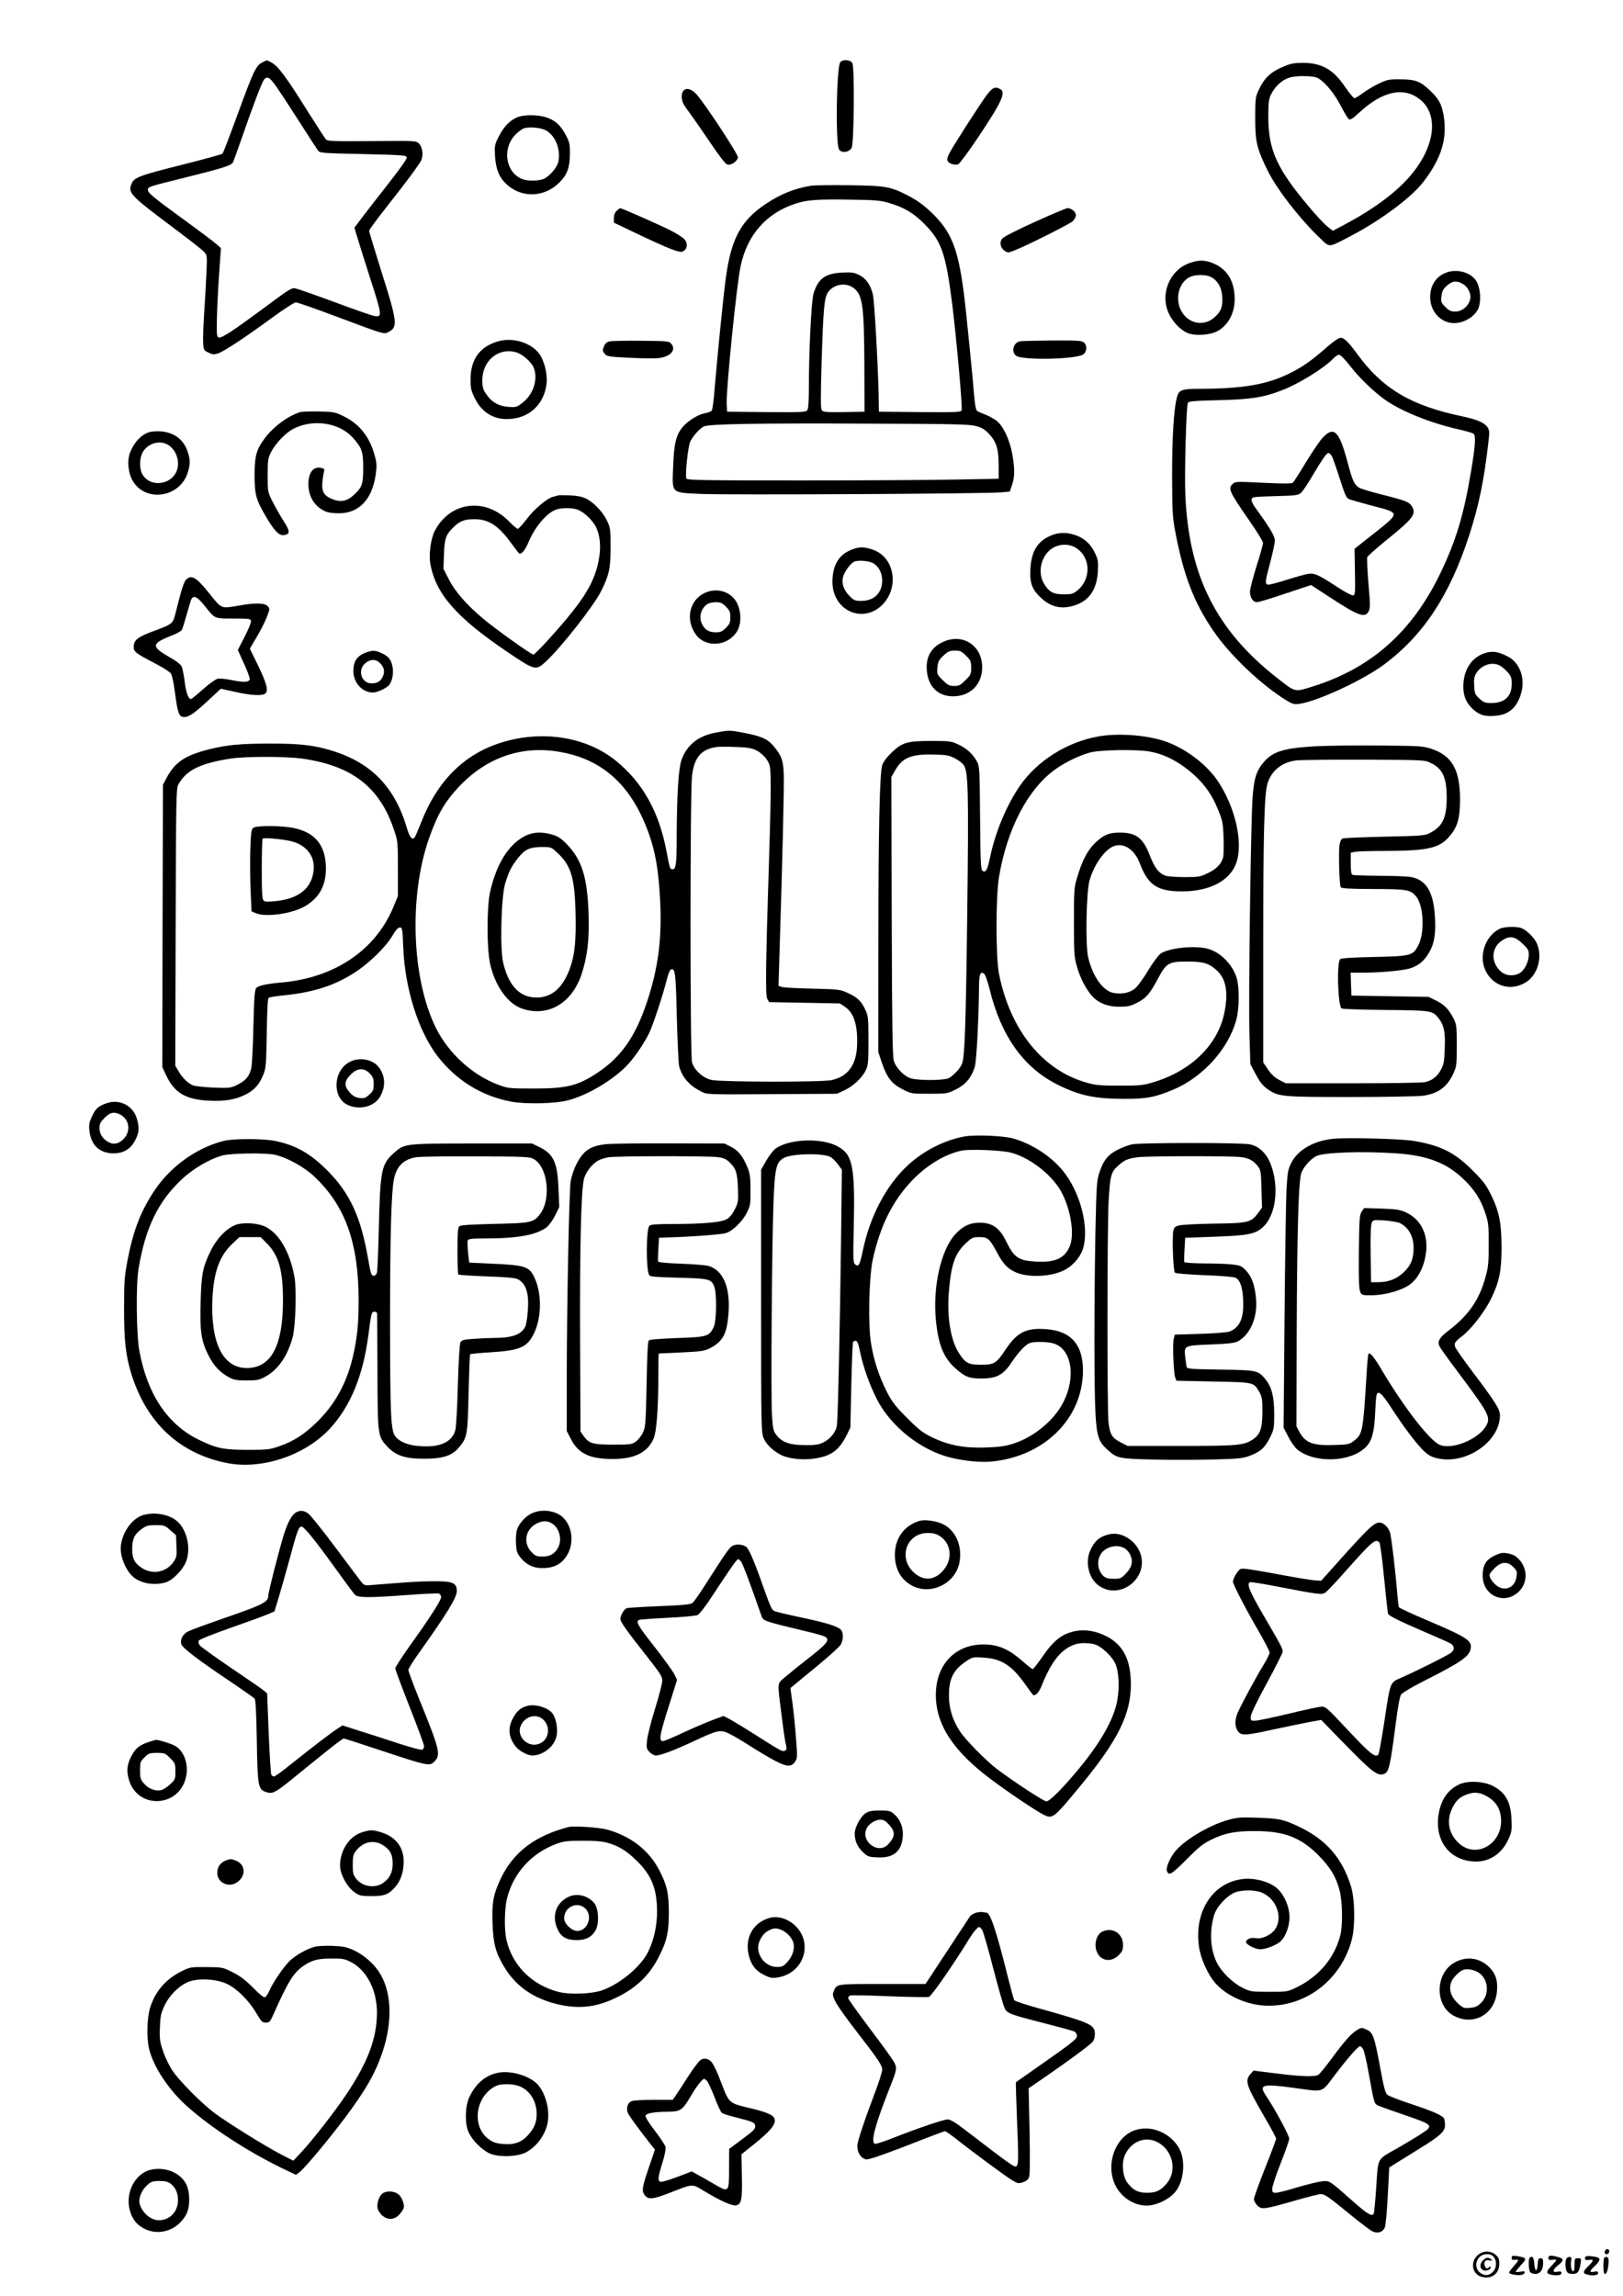 <?xml version="1.0" standalone="no"?>
<!DOCTYPE svg PUBLIC "-//W3C//DTD SVG 20010904//EN"
 "http://www.w3.org/TR/2001/REC-SVG-20010904/DTD/svg10.dtd">
<svg version="1.0" xmlns="http://www.w3.org/2000/svg"
 width="1240pt" height="1754pt" viewBox="0 0 1240 1754"
 preserveAspectRatio="xMidYMid meet">

<g transform="translate(0,1754) scale(0.1,-0.1)"
fill="#000000" stroke="none">
<path d="M2002 17062 c-46 -23 -66 -65 -189 -402 -57 -156 -108 -289 -113
-294 -5 -5 -140 -42 -299 -82 -338 -85 -376 -99 -396 -148 -29 -70 -11 -89
340 -351 105 -79 201 -154 214 -169 24 -25 24 -28 18 -163 -3 -76 -11 -212
-17 -303 -6 -91 -10 -192 -8 -225 3 -58 4 -61 40 -78 32 -16 43 -17 73 -7 46
15 205 120 411 271 92 67 172 119 184 119 13 0 147 -47 299 -104 385 -144 373
-141 411 -121 71 37 66 77 -60 474 -49 157 -90 291 -90 298 0 7 58 86 128 175
158 200 248 322 269 361 20 39 12 103 -17 131 -20 21 -27 21 -359 18 -313 -2
-338 -1 -352 15 -9 10 -66 99 -129 198 -180 288 -235 361 -292 391 -32 16 -25
17 -66 -4z m113 -189 c27 -39 106 -159 174 -266 68 -107 131 -204 140 -216 16
-20 26 -21 346 -28 303 -7 330 -9 333 -26 2 -10 -53 -88 -141 -200 -79 -100
-169 -217 -201 -259 l-58 -77 17 -58 c9 -32 55 -178 102 -325 94 -291 95 -303
30 -291 -18 3 -153 50 -300 105 -147 54 -281 101 -296 104 -34 7 -35 7 -256
-157 -223 -165 -309 -222 -332 -217 -17 3 -18 15 -16 143 2 77 9 230 17 340
l14 200 -32 28 c-17 16 -130 101 -251 189 -243 177 -275 204 -275 229 0 22 7
24 290 94 270 67 347 91 359 113 5 10 32 85 61 167 91 264 162 449 178 468 25
28 43 17 97 -60z"/>
<path d="M6420 17065 c-29 -36 -38 -612 -10 -666 17 -31 80 -23 97 12 18 38
23 616 5 647 -15 26 -72 31 -92 7z"/>
<path d="M9817 17036 c-110 -45 -156 -88 -203 -189 -22 -48 -24 -64 -24 -210
0 -180 12 -232 96 -402 67 -138 249 -372 403 -518 72 -69 59 -69 221 15 230
119 467 294 561 414 138 177 187 329 160 503 -15 93 -36 134 -105 199 -76 72
-110 85 -226 86 -88 1 -100 -2 -165 -32 -38 -18 -93 -51 -122 -73 -29 -21 -58
-39 -65 -39 -7 1 -38 38 -69 83 -92 137 -181 187 -328 187 -57 0 -91 -6 -134
-24z m235 -86 c52 -15 135 -109 191 -217 26 -50 53 -95 61 -102 12 -10 28 0
90 57 170 155 328 189 449 97 153 -116 124 -363 -68 -588 -108 -127 -280 -254
-501 -372 l-91 -48 -42 33 c-22 18 -83 82 -133 142 -252 297 -318 442 -318
697 0 102 4 134 19 166 32 67 92 121 154 135 47 12 147 11 189 0z"/>
<path d="M7538 16813 c-55 -75 -247 -374 -281 -437 -19 -35 -23 -54 -17 -66
11 -21 53 -33 81 -25 10 4 78 95 150 203 185 277 217 347 170 372 -39 21 -59
11 -103 -47z"/>
<path d="M5220 16845 c-16 -19 -15 -66 1 -97 6 -13 31 -48 54 -79 23 -31 91
-129 151 -218 76 -112 116 -164 132 -168 29 -7 76 25 80 55 3 22 -257 418
-319 484 -39 41 -77 50 -99 23z"/>
<path d="M3945 16641 c-55 -25 -100 -74 -137 -149 -29 -58 -30 -67 -26 -145 7
-99 30 -158 82 -209 116 -113 293 -109 410 8 59 59 79 113 80 214 1 75 -2 92
-28 142 -39 76 -77 113 -142 138 -71 26 -183 27 -239 1z m228 -98 c72 -43 111
-141 93 -238 -8 -43 -68 -113 -113 -132 -39 -16 -121 -17 -160 -2 -126 47
-159 223 -62 333 23 25 55 50 72 56 45 13 132 5 170 -17z"/>
<path d="M6195 16121 c-126 -21 -228 -62 -342 -137 -190 -126 -266 -264 -307
-563 -17 -118 -68 -627 -87 -861 -6 -80 -16 -150 -21 -156 -5 -7 -25 -15 -46
-19 -56 -10 -129 -54 -172 -102 -54 -61 -71 -129 -77 -308 -8 -208 -19 -197
213 -208 191 -9 2185 1 2294 12 l65 6 17 50 c21 63 22 118 3 231 -20 115 -71
224 -125 263 -21 15 -60 36 -87 46 -26 10 -53 22 -59 27 -7 5 -15 46 -19 91
-13 163 -66 695 -81 807 -45 346 -96 473 -251 620 -57 54 -107 90 -170 123
-141 73 -173 78 -453 82 -135 2 -267 0 -295 -4z m593 -130 c119 -35 189 -76
273 -160 132 -132 165 -226 214 -613 32 -257 80 -792 72 -812 -6 -15 -38 -16
-319 -14 l-313 3 -2 130 c-5 226 -32 718 -44 765 -17 73 -52 123 -104 149 -40
20 -58 22 -128 19 -132 -6 -188 -47 -222 -163 -16 -55 -35 -434 -35 -711 0
-112 -4 -165 -12 -177 -12 -16 -40 -17 -313 -15 l-300 3 -3 62 c-5 102 75 899
105 1043 49 242 195 411 420 484 86 29 168 35 408 31 199 -2 240 -6 303 -24z
m-269 -649 c72 -53 83 -129 85 -607 l1 -340 -156 -3 c-133 -2 -158 0 -169 13
-11 13 -11 83 -2 393 13 398 20 471 50 512 43 59 133 74 191 32z m936 -1056
c48 -13 68 -25 102 -61 56 -61 73 -116 73 -240 l0 -102 -322 -6 c-178 -4 -714
-7 -1191 -7 -755 0 -868 2 -873 15 -11 27 13 250 30 283 23 45 75 102 105 115
41 18 398 25 1236 21 674 -2 788 -5 840 -18z"/>
<path d="M4712 15930 c-15 -14 -22 -33 -22 -56 l0 -35 143 -68 c274 -131 357
-164 383 -152 34 15 41 56 17 89 -11 15 -62 48 -114 74 -84 42 -369 168 -381
168 -2 0 -14 -9 -26 -20z"/>
<path d="M7902 15843 c-151 -69 -239 -114 -248 -129 -19 -29 -9 -70 23 -91 23
-15 28 -15 81 7 106 43 415 199 439 221 12 13 23 33 23 45 0 26 -34 54 -65 54
-11 -1 -125 -49 -253 -107z"/>
<path d="M9081 15528 c-150 -58 -221 -242 -148 -389 35 -71 101 -134 159 -149
58 -16 154 -7 205 18 83 43 135 135 136 242 1 130 -47 221 -145 270 -73 36
-129 38 -207 8z m169 -103 c53 -27 84 -80 88 -151 5 -78 -8 -112 -58 -157 -84
-77 -208 -49 -259 56 -46 95 -10 216 74 253 41 18 119 17 155 -1z"/>
<path d="M11040 15454 c-73 -32 -113 -97 -113 -184 0 -101 68 -184 161 -197
81 -11 181 44 208 114 21 54 15 145 -12 198 -39 74 -155 108 -244 69z m136
-83 c45 -27 68 -82 54 -126 -17 -50 -63 -85 -112 -85 -32 0 -47 7 -75 35 -33
33 -35 39 -30 82 4 38 12 54 41 80 41 38 76 42 122 14z"/>
<path d="M10149 14898 c-126 -111 -192 -158 -294 -209 -173 -86 -356 -118
-685 -119 -143 0 -164 -8 -179 -68 -23 -90 -36 -302 -36 -592 1 -274 3 -317
23 -425 64 -340 143 -546 293 -765 127 -186 364 -411 557 -530 46 -28 59 -32
97 -27 142 20 489 181 654 304 297 223 496 525 644 978 75 230 114 419 147
703 11 90 10 105 -4 127 -24 36 -78 60 -196 85 -391 82 -607 211 -800 475 -65
90 -101 125 -127 125 -13 0 -51 -25 -94 -62z m164 -151 c71 -91 168 -186 261
-255 121 -89 348 -182 571 -232 55 -13 106 -27 113 -33 19 -15 14 -91 -19
-288 -56 -334 -114 -527 -234 -777 -214 -445 -525 -723 -967 -863 -148 -47
-137 -50 -274 57 -472 367 -683 788 -708 1409 -7 154 7 667 19 696 5 14 37 17
233 22 251 6 346 21 487 76 132 51 324 170 394 245 14 14 32 26 42 26 10 0 45
-35 82 -83z"/>
<path d="M10106 14197 c-23 -24 -80 -109 -129 -189 -48 -80 -93 -150 -100
-156 -9 -7 -76 -7 -225 0 -199 10 -213 10 -232 -7 -40 -36 -30 -58 121 -276
60 -86 109 -165 109 -176 0 -10 -22 -91 -50 -178 -27 -87 -50 -175 -50 -195 0
-44 24 -80 53 -80 12 0 110 29 218 66 l196 65 138 -90 c224 -147 276 -166 303
-108 11 23 11 57 -3 211 -8 101 -12 191 -9 200 4 9 73 71 155 137 194 157 220
191 188 248 -20 36 -48 47 -227 92 -85 21 -166 46 -179 54 -37 25 -50 53 -87
193 -64 240 -104 280 -190 189z m68 -139 c8 -13 35 -90 61 -171 38 -121 51
-150 70 -159 12 -5 94 -29 181 -52 216 -56 216 -49 -4 -223 l-133 -105 3 -176
c3 -162 2 -177 -15 -180 -9 -2 -62 26 -117 62 -146 96 -176 109 -224 103 -23
-4 -99 -25 -169 -47 -70 -23 -134 -39 -142 -36 -21 8 -19 25 20 171 19 72 35
146 35 166 0 34 -36 95 -148 249 -18 24 -32 53 -30 65 3 19 11 20 179 25 159
4 179 7 199 25 12 11 53 72 90 135 73 123 106 170 120 170 5 0 16 -10 24 -22z"/>
<path d="M3811 14934 c-142 -38 -215 -136 -216 -289 0 -71 4 -88 33 -148 52
-104 138 -160 248 -158 162 1 281 108 300 271 8 70 -16 170 -54 225 -59 84
-200 130 -311 99z m132 -85 c47 -13 115 -72 134 -116 36 -88 -1 -206 -87 -271
-41 -32 -48 -34 -106 -30 -74 5 -130 37 -171 100 -23 33 -28 52 -28 102 0 151
122 253 258 215z"/>
<path d="M4656 14932 c-21 -5 -34 -17 -42 -39 -12 -28 -11 -34 5 -54 17 -22
29 -24 191 -32 94 -5 196 -6 225 -2 88 11 132 61 95 107 -18 22 -24 23 -232
25 -117 1 -226 -1 -242 -5z"/>
<path d="M7793 14933 c-49 -9 -69 -76 -32 -109 43 -39 475 -29 519 11 25 23
26 67 2 88 -16 15 -47 17 -243 16 -123 -1 -234 -4 -246 -6z"/>
<path d="M2290 14391 c-94 -31 -199 -109 -265 -196 -67 -90 -80 -136 -80 -290
1 -147 11 -182 89 -315 60 -103 98 -142 132 -138 52 6 52 29 0 109 -26 41 -64
108 -84 148 -37 74 -37 76 -37 200 0 112 3 131 24 174 32 65 109 147 168 179
150 81 357 51 461 -68 67 -76 77 -104 77 -229 0 -125 -9 -149 -74 -208 -50
-45 -97 -55 -156 -32 -69 26 -88 57 -82 130 3 33 9 70 12 82 6 18 2 23 -18 28
-62 16 -101 -33 -101 -125 1 -99 53 -177 139 -210 16 -6 58 -11 93 -11 154 0
254 104 282 293 9 65 9 88 -5 140 -37 146 -115 247 -239 308 -65 32 -75 34
-190 37 -67 1 -132 -1 -146 -6z"/>
<path d="M1161 14243 c-67 -8 -134 -73 -167 -160 -25 -64 -15 -160 23 -221
101 -163 361 -120 418 70 19 64 19 92 1 151 -35 117 -137 176 -275 160z m129
-105 c67 -46 91 -148 50 -216 -56 -92 -196 -97 -250 -9 -25 40 -26 116 -4 164
37 77 137 107 204 61z"/>
<path d="M4265 13756 c-5 -2 -22 -7 -36 -10 -47 -10 -146 -93 -205 -171 -31
-41 -62 -75 -68 -75 -6 0 -36 25 -66 56 -182 188 -453 153 -569 -73 -30 -60
-46 -178 -33 -250 40 -228 200 -411 587 -672 212 -144 219 -146 297 -73 118
110 366 426 421 537 61 122 72 173 72 335 0 136 -2 148 -27 202 -31 66 -98
137 -159 169 -31 15 -66 22 -124 25 -44 2 -84 2 -90 0z m153 -111 c47 -20 108
-78 134 -128 30 -60 40 -140 27 -227 -28 -191 -114 -332 -381 -627 -61 -68
-116 -123 -123 -123 -17 0 -287 193 -385 275 -123 103 -216 209 -261 300 l-41
80 4 110 c4 120 14 150 69 204 51 51 86 65 164 65 109 0 185 -50 282 -185 31
-43 59 -79 63 -79 19 0 45 33 69 91 50 119 145 228 215 248 49 14 123 12 164
-4z"/>
<path d="M8047 13456 c-116 -42 -168 -121 -175 -267 -5 -107 14 -155 88 -222
77 -69 163 -84 263 -47 104 39 157 121 165 256 4 72 1 89 -20 135 -32 70 -79
114 -145 139 -62 23 -122 25 -176 6z m188 -111 c99 -75 98 -231 -1 -313 -35
-29 -45 -32 -107 -32 -81 0 -113 18 -152 84 -53 91 -16 225 75 274 61 32 133
27 185 -13z"/>
<path d="M6516 13345 c-105 -37 -156 -119 -156 -250 0 -218 231 -324 381 -175
80 80 102 204 55 306 -28 59 -75 100 -142 120 -58 17 -88 17 -138 -1z m160
-110 c40 -26 64 -74 64 -130 0 -94 -62 -155 -159 -155 -48 0 -57 3 -91 38 -44
44 -62 97 -49 145 11 40 52 97 82 115 28 16 120 9 153 -13z"/>
<path d="M1422 13112 c-18 -18 -36 -76 -80 -252 -21 -85 -21 -86 -169 -141
-116 -43 -147 -66 -151 -111 -4 -45 8 -55 158 -133 62 -32 118 -68 126 -80 8
-12 21 -72 29 -134 21 -158 30 -189 60 -197 37 -9 83 20 193 123 l99 92 109
-24 c128 -29 216 -32 234 -10 21 25 5 81 -60 215 l-61 125 54 92 c30 51 65
120 77 153 22 58 22 61 5 80 -23 25 -93 26 -215 5 -144 -25 -134 -29 -230 91
-100 125 -137 147 -178 106z m141 -199 c81 -102 72 -98 221 -98 119 0 131 -2
134 -18 2 -11 -20 -65 -49 -121 l-52 -101 47 -104 c26 -56 46 -110 44 -119 -5
-24 -45 -26 -138 -7 -44 9 -93 14 -108 10 -15 -3 -65 -39 -111 -80 -46 -41
-87 -75 -92 -75 -20 0 -38 51 -48 133 -6 48 -16 100 -23 115 -8 17 -41 43 -86
68 -152 87 -149 107 21 174 32 12 62 30 67 39 5 10 20 60 35 112 14 51 30 104
35 117 17 39 46 26 103 -45z"/>
<path d="M5385 13011 c-119 -55 -151 -207 -67 -320 76 -102 243 -88 313 26 34
55 34 150 -1 218 -44 86 -151 119 -245 76z m161 -105 c29 -29 34 -41 34 -81 0
-40 -5 -52 -34 -81 -28 -28 -41 -34 -78 -34 -50 0 -82 18 -103 60 -28 53 -11
120 37 154 12 9 42 16 66 16 37 0 50 -6 78 -34z"/>
<path d="M7188 12628 c-71 -38 -108 -101 -108 -182 0 -148 88 -235 224 -224
121 10 201 99 200 223 -1 173 -163 267 -316 183z m193 -97 c35 -35 39 -43 39
-91 0 -49 -3 -56 -44 -96 -38 -38 -49 -44 -86 -44 -37 0 -48 6 -88 45 -44 44
-44 46 -40 97 5 45 11 57 46 90 36 33 48 38 88 38 41 0 51 -5 85 -39z"/>
<path d="M2797 12556 c-68 -25 -97 -66 -97 -141 0 -91 67 -165 150 -165 32 0
100 32 122 56 25 29 38 97 26 146 -11 52 -31 75 -83 99 -47 22 -67 23 -118 5z
m102 -77 c35 -33 43 -65 27 -104 -17 -39 -42 -55 -87 -55 -79 0 -110 102 -48
154 37 31 77 33 108 5z"/>
<path d="M11339 12549 c-99 -34 -159 -130 -159 -253 0 -78 25 -131 80 -179 50
-42 87 -52 172 -44 100 9 163 68 192 180 29 111 -15 227 -104 272 -79 40 -120
45 -181 24z m120 -93 c15 -8 42 -31 60 -51 26 -30 31 -44 31 -88 0 -96 -53
-147 -155 -147 -49 0 -60 4 -92 34 -34 31 -37 39 -40 97 -3 51 0 70 16 97 41
64 119 89 180 58z"/>
<path d="M5475 11945 c-136 -24 -223 -91 -266 -204 -25 -64 -37 -257 -39 -581
0 -219 -5 -260 -31 -260 -20 0 -22 5 -44 122 -56 311 -183 540 -391 708 -222
178 -545 233 -853 144 -295 -85 -506 -291 -632 -613 -23 -58 -46 -111 -51
-118 -19 -23 -38 0 -59 71 -92 312 -270 497 -567 590 -137 43 -246 56 -472 56
-235 0 -337 -10 -473 -44 -186 -47 -260 -98 -326 -221 l-26 -50 -3 -1078 -2
-1078 31 -66 c63 -132 148 -182 326 -191 125 -6 207 9 285 50 65 34 101 77
131 152 19 46 21 78 25 313 3 182 7 265 15 271 7 5 64 14 127 20 219 23 377
74 530 173 112 72 241 199 290 284 24 42 41 60 55 60 19 0 20 -9 26 -155 13
-313 115 -636 262 -828 142 -184 337 -305 562 -347 112 -21 336 -16 435 10
141 37 321 141 433 249 59 56 138 168 185 261 30 61 107 294 138 417 9 37 22
69 29 72 34 13 38 -21 46 -365 5 -186 13 -355 18 -375 24 -85 77 -146 170
-193 43 -22 43 -22 540 -19 l496 3 57 27 c66 30 135 95 163 153 18 36 20 61
20 225 0 172 -2 189 -23 235 -31 68 -63 98 -135 130 -59 27 -69 28 -271 33
-116 2 -222 9 -234 13 l-24 9 6 198 c25 793 38 1340 34 1421 -5 105 -15 135
-76 210 -44 54 -93 77 -223 102 -114 22 -119 22 -214 4z m304 -137 c28 -14 58
-40 76 -66 28 -41 30 -50 33 -155 2 -62 -3 -330 -12 -597 -26 -812 -29 -1051
-14 -1080 l14 -25 270 -5 271 -5 40 -27 c68 -45 98 -144 91 -299 -7 -147 -72
-233 -195 -260 -70 -16 -831 -15 -914 1 -65 13 -133 72 -152 135 -15 51 -15
2052 0 2187 17 143 69 204 188 222 17 2 81 3 144 0 94 -3 123 -8 160 -26z
m-1488 -14 c325 -61 539 -263 668 -627 48 -136 70 -264 83 -476 18 -308 -10
-538 -100 -808 -88 -262 -197 -418 -375 -536 -151 -101 -237 -122 -487 -122
-186 0 -198 1 -268 27 -198 72 -382 238 -480 433 -186 372 -210 1004 -55 1449
63 180 121 282 230 397 215 228 488 319 784 263z m-1981 -49 c379 -54 591
-218 699 -541 31 -91 31 -94 31 -300 l0 -209 -33 -80 c-136 -332 -450 -545
-857 -580 -112 -10 -176 -24 -193 -43 -11 -14 -16 -70 -21 -292 -3 -151 -11
-295 -16 -319 -15 -63 -43 -96 -106 -127 -53 -26 -59 -26 -182 -22 -70 3 -140
11 -157 17 -39 16 -80 55 -111 108 l-25 43 3 1057 c3 977 4 1060 20 1089 60
110 164 162 397 199 119 18 421 18 551 0z"/>
<path d="M4013 11155 c-128 -64 -223 -218 -270 -435 -24 -114 -24 -418 0 -535
36 -172 135 -313 247 -350 197 -66 380 41 454 265 44 136 59 262 53 454 -9
285 -51 418 -167 538 -43 44 -67 60 -109 72 -81 24 -148 21 -208 -9z m246
-130 c103 -96 131 -187 138 -450 6 -225 -6 -336 -48 -446 -54 -139 -137 -209
-249 -209 -129 0 -214 89 -256 267 -25 106 -15 500 15 602 27 90 48 133 99
197 52 66 89 83 180 84 73 0 73 0 121 -45z"/>
<path d="M1936 11217 c-16 -12 -19 -34 -24 -178 -2 -90 -1 -231 3 -313 l7
-148 34 -14 c77 -32 275 -4 373 53 108 62 161 156 161 287 0 176 -79 276 -246
311 -89 19 -283 20 -308 2z m289 -103 c113 -28 180 -111 172 -215 -12 -139
-106 -220 -278 -241 -69 -8 -93 -7 -104 2 -12 10 -15 51 -15 240 0 124 3 230
7 234 10 9 147 -3 218 -20z"/>
<path d="M8389 11914 c-239 -43 -465 -186 -597 -377 -102 -148 -189 -357 -228
-547 -19 -95 -34 -121 -58 -101 -13 11 -15 71 -18 404 -3 380 -4 393 -25 432
-30 55 -78 99 -143 129 -51 24 -66 26 -201 26 -188 0 -224 -10 -306 -88 -41
-40 -65 -72 -73 -98 -19 -65 -29 -489 -29 -1359 l-1 -830 26 -78 c39 -117 76
-165 158 -207 69 -35 69 -35 205 -35 134 0 138 1 204 33 74 37 118 89 144 171
14 42 30 351 33 616 0 90 10 116 36 99 11 -6 27 -50 45 -121 88 -360 261 -601
524 -731 164 -81 278 -105 500 -106 173 -1 239 12 378 70 228 96 423 312 483
535 23 87 24 246 2 320 -32 102 -121 193 -218 221 -97 28 -297 8 -362 -36 -17
-12 -58 -67 -94 -126 -34 -57 -78 -119 -97 -136 -40 -37 -99 -50 -168 -39 -81
14 -160 124 -195 272 -22 91 -15 496 10 586 35 126 122 246 194 266 76 22 151
-32 191 -135 58 -154 124 -204 276 -212 236 -12 409 70 461 218 54 155 -9 428
-144 627 -90 133 -266 261 -422 307 -145 44 -349 56 -491 30z m390 -114 c120
-20 235 -81 349 -184 80 -74 134 -152 177 -258 35 -85 39 -103 43 -210 2 -64
1 -133 -2 -152 -10 -51 -51 -95 -121 -127 -55 -27 -69 -29 -177 -29 -64 0
-129 5 -145 11 -50 19 -81 59 -118 154 -52 135 -105 175 -230 175 -82 0 -121
-16 -186 -77 -58 -54 -102 -137 -140 -268 -23 -75 -24 -96 -24 -340 0 -243 2
-265 24 -342 24 -85 72 -177 119 -226 48 -51 117 -77 202 -77 65 0 86 4 137
30 70 35 98 68 163 190 61 114 80 125 220 125 125 0 167 -13 227 -68 71 -66
89 -168 57 -325 -50 -243 -252 -441 -539 -528 -83 -25 -103 -27 -260 -27 -141
0 -183 3 -246 21 -339 92 -589 399 -676 830 -26 127 -26 591 0 746 62 367 222
672 432 821 73 52 176 102 260 126 70 21 349 26 454 9z m-1483 -53 c28 -14 59
-38 68 -53 34 -51 37 -202 26 -1124 -11 -872 -19 -1099 -40 -1156 -13 -35 -65
-90 -102 -110 -33 -17 -218 -19 -283 -3 -53 13 -117 77 -136 135 -10 31 -14
270 -16 1104 l-3 1065 30 52 c56 97 124 124 300 119 90 -2 112 -6 156 -29z"/>
<path d="M10060 11840 c-239 -13 -329 -38 -396 -112 -64 -71 -83 -129 -94
-279 -14 -197 -32 -1547 -24 -1811 l7 -227 41 -77 c30 -57 54 -87 87 -111 85
-61 110 -63 644 -63 264 0 511 5 548 10 116 17 183 66 231 170 24 52 26 65 26
213 0 148 -2 161 -24 206 -37 72 -71 107 -134 138 l-57 28 -295 5 -295 5 -3
88 -3 87 93 0 c138 0 318 17 368 35 62 22 100 54 138 118 43 71 55 159 43 304
-15 166 -67 248 -172 272 -25 6 -134 11 -243 11 -109 1 -205 4 -212 7 -10 4
-14 27 -14 88 l0 82 38 7 c20 3 120 6 222 6 328 1 416 20 494 111 62 73 80
135 81 279 0 232 -61 339 -225 392 -60 19 -92 21 -390 23 -179 2 -395 -1 -480
-5z m873 -129 c91 -44 121 -113 120 -272 -2 -150 -32 -211 -128 -262 -37 -20
-61 -22 -345 -28 -168 -4 -313 -10 -322 -14 -11 -4 -20 -23 -24 -51 -8 -56 -1
-305 9 -321 6 -10 67 -13 245 -14 264 0 290 -5 333 -59 56 -70 65 -274 16
-369 -41 -81 -55 -85 -339 -91 -174 -4 -251 -9 -259 -17 -27 -27 -18 -348 10
-376 5 -5 155 -10 334 -12 358 -3 363 -4 411 -67 39 -52 49 -103 44 -229 -3
-92 -8 -122 -26 -155 -29 -57 -73 -91 -130 -101 -26 -4 -274 -8 -552 -8 l-506
0 -49 25 c-35 18 -61 42 -87 80 l-37 55 0 840 c0 912 8 1210 33 1290 30 98
108 161 216 176 30 4 264 7 520 6 465 -2 465 -2 513 -26z"/>
<path d="M11455 10444 c-109 -56 -159 -208 -105 -319 58 -120 193 -159 307
-89 92 56 131 196 84 299 -19 43 -78 100 -118 116 -38 14 -135 11 -168 -7z
m175 -110 c44 -41 50 -52 50 -87 0 -53 -32 -118 -69 -140 -44 -26 -103 -22
-141 9 -84 72 -79 189 12 244 55 33 92 27 148 -26z"/>
<path d="M2659 9421 c-115 -72 -118 -266 -5 -320 91 -44 206 -15 250 62 43 76
41 154 -7 221 -48 68 -162 86 -238 37z m167 -82 c24 -25 29 -39 29 -80 0 -45
-4 -54 -34 -81 -29 -26 -39 -30 -75 -25 -30 4 -50 15 -73 41 -46 50 -44 87 6
137 51 52 102 55 147 8z"/>
<path d="M822 9115 c-67 -21 -92 -42 -119 -102 -21 -45 -25 -65 -20 -109 11
-111 78 -174 184 -174 77 0 132 33 166 100 31 61 33 95 12 167 -29 96 -128
148 -223 118z m97 -89 c67 -35 82 -121 31 -180 -37 -42 -78 -53 -118 -32 -46
24 -72 63 -72 109 0 32 7 46 39 78 42 43 73 49 120 25z"/>
<path d="M7370 8859 c-153 -27 -317 -111 -436 -222 -164 -153 -288 -389 -342
-651 -23 -110 -32 -126 -58 -105 -16 13 -17 38 -11 289 10 458 -8 549 -119
611 -123 70 -378 61 -481 -17 -18 -14 -49 -55 -70 -92 l-38 -67 0 -1000 c0
-946 1 -1003 18 -1048 19 -48 70 -98 134 -131 58 -29 164 -41 253 -28 130 19
190 62 249 180 l28 57 7 318 c4 175 10 325 13 333 3 8 13 14 22 12 11 -2 21
-27 32 -84 25 -120 73 -254 131 -367 106 -205 334 -385 559 -441 105 -26 228
-38 309 -31 406 37 700 326 704 690 2 203 -91 309 -283 322 -151 11 -220 -24
-307 -154 -71 -108 -87 -118 -189 -118 -94 0 -118 12 -165 83 -67 101 -97 281
-80 480 17 204 47 289 130 366 46 43 53 46 103 46 64 0 77 -11 133 -115 47
-89 84 -128 145 -154 103 -45 287 -33 384 24 59 34 113 99 130 159 48 161 -21
428 -153 591 -92 114 -241 210 -387 250 -72 19 -288 28 -365 14z m355 -124
c153 -41 328 -182 393 -317 68 -140 92 -319 53 -403 -40 -89 -113 -120 -257
-112 -133 8 -166 30 -228 157 -50 102 -105 140 -202 140 -75 0 -130 -27 -188
-91 -107 -119 -170 -399 -146 -649 18 -187 57 -288 144 -367 76 -70 109 -83
203 -83 117 0 167 26 231 122 55 82 106 136 140 149 32 12 128 11 177 -2 144
-39 180 -261 74 -460 -71 -133 -222 -256 -372 -305 -66 -21 -107 -27 -212 -31
-166 -6 -286 16 -412 77 -74 36 -102 58 -193 149 -88 88 -114 121 -153 197
-60 117 -101 242 -122 372 -24 144 -16 504 13 640 57 258 150 447 301 605 111
116 250 200 375 227 62 14 312 4 381 -15z m-1382 -32 c15 -7 41 -33 58 -56
l31 -42 -6 -515 c-8 -663 -24 -1383 -32 -1438 -7 -52 -52 -107 -109 -133 -29
-14 -64 -19 -130 -18 -115 0 -177 20 -219 72 -28 35 -30 45 -38 155 -9 139 -1
1309 12 1635 10 258 21 301 81 333 63 32 292 37 352 7z"/>
<path d="M10185 8841 c-148 -15 -268 -84 -319 -183 -26 -52 -29 -70 -37 -205
-4 -81 -11 -524 -15 -983 l-7 -836 38 -73 c21 -40 53 -84 71 -97 136 -104 405
-93 520 23 45 45 64 114 70 253 3 63 7 125 10 138 9 46 39 24 109 -85 91 -140
176 -255 238 -321 37 -39 63 -56 100 -67 221 -65 497 115 497 325 0 45 -36
102 -219 344 -62 83 -117 161 -122 174 -12 31 -4 43 54 87 66 51 169 183 217
280 64 130 82 215 82 390 0 190 -17 278 -78 404 -40 80 -60 108 -143 190 -135
137 -244 191 -450 226 -98 16 -509 27 -616 16z m480 -111 c233 -15 383 -71
509 -190 87 -81 139 -160 173 -264 25 -74 27 -94 27 -241 0 -135 -3 -173 -23
-245 -47 -177 -130 -297 -285 -415 -69 -52 -85 -81 -68 -119 5 -12 70 -103
144 -201 232 -310 247 -339 215 -402 -55 -106 -267 -193 -361 -148 -77 37
-266 280 -432 558 -69 116 -96 149 -109 135 -3 -3 -10 -79 -15 -169 -26 -428
-30 -445 -97 -496 -34 -26 -44 -28 -147 -31 -166 -6 -223 16 -269 101 l-22 42
2 685 c3 837 14 1198 37 1255 20 46 68 100 111 123 54 29 350 40 610 22z"/>
<path d="M10403 8284 c-16 -25 -18 -55 -21 -309 -2 -217 1 -286 11 -305 12
-24 17 -25 97 -24 94 2 214 36 276 78 71 48 121 150 131 267 11 132 -49 241
-160 290 -43 19 -74 23 -184 27 l-131 4 -19 -28z m295 -88 c66 -35 102 -101
102 -190 0 -74 -17 -122 -58 -167 -54 -60 -123 -92 -202 -93 l-65 -1 -3 218
c-2 148 1 224 9 239 11 20 17 20 100 15 50 -4 102 -13 117 -21z"/>
<path d="M1714 8826 c-206 -50 -407 -192 -531 -376 -108 -160 -165 -309 -209
-539 -23 -121 -26 -161 -26 -361 -1 -250 13 -368 57 -510 117 -370 366 -602
725 -675 269 -55 605 58 795 267 156 172 250 404 290 713 22 170 24 175 46
175 10 0 20 -6 20 -12 1 -7 2 -209 3 -448 1 -492 2 -494 80 -575 63 -65 134
-88 276 -88 138 0 209 21 261 80 69 79 72 97 79 420 4 161 9 295 12 298 3 3
73 10 155 15 225 14 281 38 332 143 59 120 62 303 6 424 -41 90 -68 99 -345
111 l-155 7 -9 77 c-4 43 -6 84 -2 93 4 12 29 15 143 15 239 0 383 27 459 85
18 14 47 54 65 90 l32 65 -6 137 c-7 201 -37 267 -144 320 l-58 28 -455 0
c-518 0 -520 0 -601 -73 -96 -86 -104 -128 -115 -586 -4 -165 -10 -311 -14
-325 -4 -17 -13 -26 -26 -26 -17 0 -22 16 -41 125 -55 323 -139 505 -313 680
-131 131 -245 195 -406 226 -92 17 -309 17 -380 0z m386 -107 c94 -21 223 -93
300 -165 238 -224 339 -506 340 -944 0 -190 -11 -292 -45 -438 -49 -205 -140
-367 -282 -503 -93 -89 -170 -138 -278 -176 -75 -26 -91 -28 -240 -28 -187 0
-242 11 -380 79 -237 117 -391 349 -451 681 -22 124 -26 496 -6 620 51 311
147 513 328 684 89 84 215 158 315 185 64 17 331 21 399 5z m1980 -34 c104
-60 132 -300 49 -415 -50 -69 -70 -73 -356 -79 -187 -5 -255 -9 -265 -19 -10
-10 -13 -58 -13 -187 0 -95 3 -177 7 -181 4 -3 101 -10 215 -14 147 -5 217
-11 238 -21 44 -21 71 -69 78 -138 7 -64 -6 -200 -22 -229 -31 -57 -101 -82
-231 -82 -37 0 -108 -3 -159 -7 -79 -5 -93 -9 -103 -27 -7 -13 -14 -137 -20
-325 -4 -168 -13 -323 -19 -345 -25 -91 -114 -133 -266 -123 -93 5 -162 33
-194 77 -33 44 -38 158 -39 855 0 675 9 1015 31 1113 20 94 72 145 166 162 27
5 233 8 458 7 391 -2 412 -3 445 -22z"/>
<path d="M1802 8184 c-70 -26 -146 -104 -192 -198 -61 -124 -71 -176 -77 -386
-7 -228 4 -301 58 -410 42 -83 89 -134 161 -172 36 -19 59 -23 133 -23 81 0
95 3 144 30 96 53 168 157 207 300 22 82 31 364 14 459 -34 193 -120 339 -228
388 -58 26 -165 32 -220 12z m236 -141 c92 -93 124 -205 124 -438 0 -346 -91
-515 -276 -515 -183 0 -278 191 -263 530 10 204 54 326 151 418 l55 52 81 0
81 0 47 -47z"/>
<path d="M4630 8800 c-120 -14 -170 -47 -223 -147 -22 -42 -40 -95 -47 -136
-12 -80 -29 -930 -30 -1505 l0 -403 30 -58 c57 -114 144 -156 320 -156 167 0
266 49 313 154 23 53 36 218 37 474 0 97 1 177 3 178 1 0 79 4 172 8 148 7
176 11 215 30 103 53 134 109 146 270 15 197 -41 329 -154 361 -20 6 -114 13
-209 17 -111 4 -173 10 -175 17 -2 6 -1 49 2 96 l5 85 80 3 c172 5 392 22 429
32 53 16 130 90 163 159 26 52 28 65 27 171 0 94 -4 125 -22 170 -35 86 -71
132 -127 160 l-50 25 -420 1 c-231 1 -449 -2 -485 -6z m852 -99 c44 -5 65 -14
89 -37 52 -49 62 -79 67 -199 3 -105 2 -112 -25 -165 -17 -34 -40 -62 -61 -73
-41 -24 -174 -36 -403 -37 -138 0 -179 -3 -188 -14 -25 -30 -26 -336 -1 -377
7 -11 52 -15 222 -19 234 -6 251 -10 274 -65 22 -53 19 -269 -4 -314 -35 -70
-49 -74 -278 -82 -129 -5 -210 -11 -217 -18 -8 -8 -13 -117 -17 -334 -6 -297
-8 -326 -27 -368 -11 -25 -36 -57 -54 -70 -32 -23 -42 -24 -174 -24 -157 0
-185 8 -227 67 l-23 33 -3 690 c-3 685 7 1134 28 1232 12 57 63 123 113 149
16 9 51 20 76 24 58 10 756 11 833 1z"/>
<path d="M8650 8799 c-25 -5 -73 -23 -108 -40 -75 -37 -113 -83 -143 -178 -20
-61 -22 -98 -30 -456 -10 -541 -10 -1222 1 -1392 10 -165 25 -208 90 -266 73
-67 89 -70 345 -76 127 -4 331 -3 455 0 197 5 232 8 284 27 85 31 120 63 158
139 32 65 33 73 33 183 0 132 -19 206 -67 264 -56 69 -65 70 -345 74 -225 3
-253 6 -257 20 -2 10 -7 44 -11 78 -9 86 -9 86 198 94 129 5 180 11 203 23 93
49 151 178 141 316 -8 107 -31 176 -76 224 -35 37 -44 41 -107 48 -38 5 -135
8 -216 8 -86 1 -148 5 -150 11 -1 5 -1 49 2 97 l5 88 225 8 c249 9 304 19 362
67 79 65 118 211 98 361 -22 159 -88 256 -192 278 -60 13 -832 13 -898 0z
m832 -98 c61 -7 98 -28 132 -75 18 -24 21 -45 24 -169 l4 -142 -30 -41 c-53
-72 -75 -78 -337 -81 -126 -2 -247 -8 -267 -14 -32 -8 -38 -15 -44 -44 -10
-55 0 -303 12 -316 8 -7 90 -14 228 -20 119 -4 225 -13 236 -19 33 -18 52 -69
57 -154 10 -148 -21 -224 -102 -257 -18 -7 -110 -14 -224 -18 l-195 -6 -8 -30
c-11 -35 -2 -264 11 -298 l9 -24 280 -6 c314 -6 310 -5 353 -79 21 -39 24 -54
24 -153 -1 -128 -16 -172 -74 -211 -68 -45 -118 -49 -551 -49 l-405 0 -49 25
c-70 35 -87 63 -97 157 -11 108 -10 1491 1 1688 11 194 19 223 71 269 47 44
75 56 149 66 71 10 717 11 792 1z"/>
<path d="M2265 5989 c-33 -16 -65 -73 -96 -170 -36 -117 -119 -440 -119 -467
0 -49 -37 -68 -310 -163 -146 -50 -281 -100 -301 -110 -45 -22 -67 -68 -51
-104 14 -30 149 -131 378 -284 93 -63 174 -120 180 -127 7 -9 13 -120 16 -321
6 -349 10 -372 71 -392 48 -16 68 -6 189 91 56 46 168 137 248 201 79 64 149
117 156 117 6 0 139 -43 295 -95 338 -112 360 -117 394 -85 56 53 47 89 -112
480 -45 112 -83 213 -83 223 0 10 38 71 84 135 212 298 286 418 286 469 0 63
-34 76 -187 74 -110 -1 -171 -5 -444 -27 -75 -7 -75 -6 -100 24 -13 17 -103
136 -199 265 -96 129 -189 244 -205 256 -34 23 -58 25 -90 10z m137 -214 c43
-54 126 -167 185 -249 59 -83 116 -159 125 -168 23 -23 103 -24 399 -2 124 10
233 14 243 11 9 -4 16 -16 16 -28 0 -24 -89 -162 -249 -385 -55 -78 -101 -149
-101 -159 0 -9 50 -142 110 -295 61 -153 110 -287 110 -299 0 -12 -7 -24 -15
-27 -8 -3 -83 17 -167 44 -84 28 -218 71 -298 96 l-144 46 -41 -27 c-48 -31
-199 -147 -354 -271 -63 -51 -120 -92 -127 -92 -7 0 -16 6 -21 12 -4 7 -13
150 -20 318 l-12 305 -28 23 c-15 13 -128 90 -250 173 -123 83 -229 160 -237
171 -10 13 -12 27 -7 36 5 9 114 52 242 97 129 45 257 92 285 104 l51 22 31
102 c17 56 54 187 83 292 61 228 72 258 96 253 10 -2 53 -48 95 -103z"/>
<path d="M4065 5981 c-49 -22 -99 -77 -115 -126 -7 -21 -10 -67 -8 -105 3 -59
8 -74 34 -107 49 -60 106 -85 185 -81 81 4 135 36 173 101 52 88 40 210 -27
280 -53 57 -163 74 -242 38z m145 -74 c61 -31 88 -123 55 -187 -25 -48 -62
-70 -119 -70 -46 0 -56 4 -85 34 -67 69 -47 175 39 218 41 21 75 23 110 5z"/>
<path d="M1098 5968 c-83 -22 -160 -124 -174 -231 -11 -80 36 -197 99 -247 59
-47 158 -62 241 -38 58 17 139 102 161 169 34 100 1 235 -71 298 -59 52 -167
73 -256 49z m203 -117 l44 -38 3 -82 c4 -74 2 -85 -21 -120 -55 -83 -165 -103
-248 -45 -53 36 -69 70 -69 144 0 74 17 111 72 150 36 26 50 30 108 30 64 0
70 -2 111 -39z"/>
<path d="M7020 5921 c-116 -38 -184 -135 -183 -261 1 -108 49 -191 136 -235
145 -72 330 22 358 183 21 121 -26 234 -118 285 -54 29 -148 43 -193 28z m156
-112 c94 -57 106 -182 27 -269 -68 -76 -155 -78 -228 -5 -114 113 -44 295 113
295 38 0 65 -6 88 -21z"/>
<path d="M10444 5848 c-36 -35 -129 -135 -207 -223 l-143 -160 -50 3 c-27 2
-130 19 -229 37 -252 47 -314 57 -336 50 -20 -7 -59 -72 -59 -98 0 -20 100
-212 199 -382 44 -77 81 -148 81 -159 0 -10 -20 -50 -44 -90 -56 -90 -171
-304 -198 -365 -23 -53 -25 -98 -8 -132 27 -51 48 -51 288 2 103 22 225 47
272 56 l84 15 191 -196 c199 -203 241 -235 289 -217 38 15 47 55 91 395 14
114 30 197 39 211 9 14 80 56 168 101 282 142 351 188 363 246 15 65 -22 89
-325 218 -118 50 -217 96 -221 102 -4 5 -9 49 -13 96 -12 160 -46 447 -57 479
-6 18 -22 42 -36 53 -43 34 -69 26 -139 -42z m95 -91 c6 -8 22 -130 36 -273
14 -142 27 -264 30 -271 6 -16 86 -56 289 -143 93 -40 178 -77 188 -84 31 -19
33 -47 7 -69 -25 -21 -266 -141 -384 -193 -87 -38 -82 -26 -130 -346 -20 -128
-39 -236 -44 -241 -25 -25 -62 6 -229 183 -168 180 -174 185 -210 183 -20 -2
-134 -26 -252 -55 -118 -28 -231 -52 -250 -52 -33 -1 -35 1 -34 31 1 21 46
115 123 256 67 123 121 231 121 241 0 23 -14 50 -146 276 -107 183 -130 239
-105 254 5 3 101 -12 213 -34 311 -60 336 -63 363 -46 13 8 76 75 141 148 217
245 244 269 273 235z"/>
<path d="M8475 5820 c-72 -16 -112 -50 -144 -120 -44 -96 -12 -222 69 -276
158 -105 369 55 316 239 -31 105 -144 180 -241 157z m114 -105 c16 -8 36 -31
46 -51 24 -51 13 -98 -35 -146 -34 -35 -42 -38 -92 -38 -41 0 -60 5 -77 21
-42 39 -53 106 -26 158 31 62 121 89 184 56z"/>
<path d="M5604 5735 c-30 -12 -43 -31 -232 -326 -34 -53 -70 -103 -80 -112
-14 -13 -60 -18 -252 -26 -129 -5 -243 -12 -253 -16 -20 -8 -47 -55 -47 -83 0
-21 47 -88 205 -288 99 -126 115 -151 115 -182 0 -20 -25 -118 -56 -217 -31
-99 -58 -208 -61 -242 -5 -56 -3 -63 20 -87 14 -14 35 -26 47 -26 35 0 139 39
283 106 192 90 210 94 278 61 30 -14 104 -58 164 -97 61 -39 146 -89 190 -112
91 -46 122 -47 152 -2 15 24 16 40 4 182 -6 87 -19 206 -27 267 l-15 110 24
20 c13 11 95 79 182 150 87 72 167 144 177 160 23 39 24 97 0 118 -28 26 -113
52 -302 92 -95 20 -183 41 -197 46 -28 10 -32 20 -108 234 -57 161 -96 248
-115 260 -29 18 -68 22 -96 10z m61 -128 c8 -13 45 -107 81 -208 36 -101 70
-196 75 -211 11 -29 32 -36 312 -103 82 -19 157 -40 168 -46 45 -24 20 -55
-141 -179 -52 -41 -122 -97 -156 -126 -69 -60 -66 -27 -33 -294 11 -91 24
-183 29 -205 13 -55 12 -62 -6 -69 -18 -7 -24 -4 -234 129 -80 51 -165 102
-189 115 l-44 22 -86 -32 c-47 -18 -148 -61 -223 -96 -75 -35 -143 -64 -151
-64 -37 0 -29 43 55 306 l51 162 -21 43 c-12 24 -80 118 -151 209 -124 157
-144 191 -121 205 6 4 104 11 218 17 114 5 218 15 232 21 14 7 63 70 116 152
143 218 184 275 194 275 5 0 16 -11 25 -23z"/>
<path d="M11460 5674 c-100 -36 -131 -76 -132 -168 -2 -157 169 -231 278 -122
76 76 63 202 -27 268 -26 20 -92 32 -119 22z m102 -104 c27 -27 30 -36 25 -71
-10 -76 -70 -113 -134 -83 -34 17 -73 65 -73 93 0 7 17 31 39 52 51 51 98 54
143 9z"/>
<path d="M8213 5080 c-101 -21 -165 -72 -252 -200 -34 -49 -66 -90 -71 -90 -5
0 -39 27 -77 60 -97 86 -174 122 -272 128 -231 13 -391 -144 -391 -385 0 -227
132 -429 424 -647 134 -100 335 -235 395 -266 74 -37 77 -34 291 225 282 342
380 541 380 769 0 190 -61 306 -193 370 -79 39 -161 51 -234 36z m151 -101
c48 -13 128 -87 155 -142 29 -60 36 -182 17 -287 -27 -150 -139 -343 -332
-567 -112 -131 -187 -203 -210 -203 -20 0 -252 152 -379 248 -83 64 -236 219
-280 285 -56 84 -85 177 -85 273 0 130 32 195 126 260 52 36 54 37 136 32 140
-8 219 -59 325 -210 30 -43 57 -78 59 -78 22 0 45 28 64 77 75 187 152 281
260 314 37 11 100 10 144 -2z"/>
<path d="M4033 4510 c-49 -11 -79 -35 -108 -84 -47 -80 -43 -151 13 -225 25
-34 91 -70 127 -71 80 0 164 63 185 140 14 51 2 135 -25 176 -30 47 -128 79
-192 64z m121 -109 c60 -62 34 -165 -46 -185 -87 -22 -166 69 -127 147 35 71
123 90 173 38z"/>
<path d="M1145 4236 c-75 -24 -104 -45 -135 -99 -39 -69 -46 -121 -25 -192 65
-226 380 -214 435 16 24 97 -12 202 -81 242 -34 19 -138 51 -152 46 -1 0 -20
-6 -42 -13z m155 -126 c38 -38 40 -43 40 -102 0 -59 -2 -62 -41 -99 -23 -21
-54 -41 -70 -44 -42 -9 -94 11 -129 51 -27 31 -30 41 -30 100 0 62 2 68 34
100 31 31 39 34 95 34 58 0 63 -2 101 -40z"/>
<path d="M11150 3910 c-91 -42 -143 -120 -160 -237 -28 -203 92 -351 288 -353
106 0 198 63 247 171 25 56 27 70 23 153 -6 134 -46 204 -143 254 -71 36 -191
42 -255 12z m216 -95 c63 -37 97 -92 102 -166 14 -192 -187 -311 -321 -190
-78 70 -98 171 -53 266 29 61 57 88 116 109 56 20 99 15 156 -19z"/>
<path d="M6613 3689 c-37 -23 -83 -109 -83 -153 0 -56 19 -101 60 -141 38 -37
45 -40 110 -43 123 -7 186 42 197 153 7 70 -16 133 -63 175 -32 28 -40 30
-112 30 -60 0 -84 -5 -109 -21z m181 -89 c48 -53 46 -89 -7 -147 -77 -85 -219
25 -163 125 18 33 66 62 102 62 24 0 40 -9 68 -40z"/>
<path d="M9390 3640 c-154 -41 -360 -166 -422 -256 -37 -53 -60 -112 -53 -134
13 -42 36 -29 148 84 90 91 126 121 185 150 106 53 184 69 337 69 227 0 351
-47 490 -187 91 -92 136 -169 161 -272 21 -86 23 -260 5 -334 -44 -176 -165
-320 -341 -404 -63 -30 -69 -31 -205 -31 -134 0 -143 2 -200 30 -77 37 -168
127 -201 199 -48 104 -54 234 -18 357 20 68 107 158 170 177 60 18 152 15 199
-7 111 -50 159 -192 95 -281 -30 -42 -101 -74 -146 -65 -38 7 -74 -8 -74 -30
0 -19 71 -55 108 -55 38 0 105 24 144 51 46 33 80 117 80 196 -1 81 -43 176
-100 223 -54 45 -157 74 -241 68 -237 -17 -389 -241 -351 -515 12 -91 67 -214
124 -280 90 -103 254 -174 406 -174 296 -2 556 202 637 501 28 102 25 312 -5
410 -68 218 -189 357 -397 456 -118 56 -153 64 -320 69 -119 5 -151 2 -215
-15z"/>
<path d="M4345 3584 c-258 -66 -424 -193 -520 -396 -56 -120 -68 -183 -62
-338 5 -157 23 -223 87 -331 89 -150 222 -244 410 -289 162 -38 293 -24 445
49 159 76 261 175 335 326 56 113 70 177 70 325 0 149 -14 210 -73 324 -79
153 -220 262 -402 311 -60 16 -252 29 -290 19z m290 -119 c88 -23 152 -62 231
-140 113 -111 153 -213 154 -386 0 -109 -23 -215 -67 -306 -54 -113 -211 -245
-351 -296 -79 -28 -244 -35 -333 -13 -203 51 -354 201 -399 396 -19 78 -16
241 4 320 49 193 187 345 379 416 53 19 82 23 192 23 87 1 151 -4 190 -14z"/>
<path d="M4345 3051 c-97 -45 -132 -146 -85 -248 26 -59 69 -83 146 -83 72 0
119 25 147 80 25 49 20 158 -9 197 -46 62 -133 85 -199 54z m133 -96 c51 -60
8 -165 -68 -165 -43 0 -100 56 -100 97 1 91 109 135 168 68z"/>
<path d="M2767 3544 c-98 -30 -169 -138 -169 -255 0 -65 53 -163 110 -203 38
-27 48 -29 129 -30 102 0 133 12 186 74 41 49 62 114 61 195 -1 108 -64 187
-177 220 -61 18 -78 18 -140 -1z m156 -97 c57 -35 77 -71 77 -143 0 -66 -21
-109 -71 -146 -61 -45 -160 -31 -207 30 -24 31 -27 44 -27 108 0 58 4 78 21
101 54 73 136 93 207 50z"/>
<path d="M1735 3332 c-50 -17 -75 -50 -75 -100 0 -67 76 -110 138 -78 81 42
85 139 7 172 -37 15 -40 15 -70 6z"/>
<path d="M7460 2930 c-19 -5 -42 -18 -50 -30 -8 -12 -88 -133 -177 -269 l-162
-246 -329 0 c-355 0 -349 1 -372 -55 -11 -26 -9 -36 14 -82 14 -29 87 -132
162 -228 168 -217 194 -256 194 -291 0 -16 -25 -95 -56 -176 -80 -211 -134
-373 -134 -404 0 -41 16 -76 43 -94 22 -14 29 -14 93 6 38 12 171 61 296 110
124 49 232 89 238 89 6 0 41 -24 78 -53 120 -96 390 -295 436 -322 41 -24 49
-26 81 -15 24 8 40 21 47 38 7 18 8 134 4 353 l-7 327 128 88 c169 116 333
237 358 264 13 14 20 36 20 62 0 72 -29 85 -429 197 -98 27 -182 55 -187 62
-4 7 -26 87 -49 178 -87 350 -134 491 -164 491 -8 0 -20 2 -28 4 -7 2 -29 0
-48 -4z m44 -132 c8 -13 47 -146 85 -296 39 -150 78 -286 87 -303 20 -39 37
-46 299 -113 121 -31 227 -60 235 -65 8 -4 16 -17 18 -28 4 -26 -25 -49 -273
-223 -104 -73 -192 -134 -193 -136 -2 -1 2 -142 9 -313 14 -339 13 -347 -36
-321 -14 8 -81 56 -148 107 -67 51 -166 127 -220 168 -70 54 -106 75 -127 75
-31 0 -226 -66 -424 -144 -65 -26 -125 -45 -132 -42 -33 13 1 142 109 416 61
155 62 160 39 206 -11 22 -95 138 -186 258 -91 121 -166 226 -166 233 0 8 7
16 16 20 8 3 142 1 297 -6 155 -6 292 -8 304 -5 19 5 189 250 308 444 31 51
64 90 77 90 4 0 14 -10 22 -22z"/>
<path d="M5885 2891 c-125 -32 -193 -144 -167 -275 16 -79 53 -130 119 -162
44 -22 62 -26 100 -20 152 21 245 164 199 303 -35 105 -154 178 -251 154z m82
-92 c40 -15 81 -57 93 -95 15 -46 -3 -106 -45 -152 -29 -32 -39 -37 -78 -37
-72 0 -134 57 -144 133 -7 52 31 121 79 145 39 20 57 21 95 6z"/>
<path d="M8424 2786 c-50 -22 -70 -106 -39 -166 32 -62 108 -69 161 -16 29 29
34 41 34 80 0 85 -79 137 -156 102z"/>
<path d="M2408 2670 c-63 -16 -151 -66 -196 -110 -49 -50 -124 -159 -153 -225
-11 -25 -27 -49 -35 -52 -8 -3 -44 25 -91 74 -58 58 -98 89 -155 117 -77 39
-78 39 -200 40 -120 1 -125 0 -189 -31 -121 -60 -201 -151 -241 -276 -25 -75
-29 -235 -9 -317 33 -139 151 -316 293 -442 185 -164 456 -340 724 -471 l105
-50 27 20 c36 26 221 247 342 408 166 222 239 349 295 518 78 238 66 466 -34
611 -44 64 -116 125 -187 158 -54 25 -79 30 -162 34 -53 2 -114 -1 -134 -6z
m270 -116 c122 -61 202 -214 202 -387 0 -196 -69 -379 -235 -627 -88 -132
-261 -353 -350 -448 l-54 -57 -94 48 c-119 62 -401 237 -504 313 -106 79 -279
254 -330 334 -23 36 -54 101 -68 145 -24 70 -27 92 -23 180 3 87 8 108 36 167
40 83 120 159 193 183 78 26 206 17 284 -20 76 -36 167 -127 223 -222 38 -65
46 -73 73 -73 27 0 33 6 56 58 113 254 155 322 229 373 67 46 109 58 215 58
83 1 102 -2 147 -25z"/>
<path d="M11119 2552 c-156 -81 -161 -334 -8 -412 151 -77 311 15 326 189 8
82 -11 138 -62 187 -71 69 -168 82 -256 36z m186 -86 c68 -52 74 -162 12 -224
-28 -28 -45 -36 -84 -39 -45 -5 -53 -2 -87 27 -61 54 -80 112 -57 172 10 28
58 77 86 89 33 14 93 3 130 -25z"/>
<path d="M10365 2031 c-44 -27 -92 -82 -189 -213 -47 -64 -94 -122 -105 -128
-30 -16 -137 -12 -324 12 l-170 21 -24 -27 c-44 -52 -34 -82 116 -341 45 -77
81 -145 81 -152 0 -6 -38 -108 -85 -226 -47 -118 -85 -224 -85 -236 0 -12 12
-34 26 -48 33 -33 53 -30 284 36 96 28 187 51 201 51 30 0 60 -21 233 -163 71
-58 144 -113 162 -122 41 -19 80 -6 95 32 6 16 16 124 22 242 l11 214 50 32
c28 17 109 67 179 111 158 97 197 132 197 179 0 18 -3 41 -6 50 -10 24 -82 57
-256 114 -87 29 -167 60 -178 69 -16 14 -27 55 -55 207 -43 234 -55 268 -99
289 -43 20 -45 20 -81 -3z m49 -143 c8 -13 26 -90 41 -173 46 -256 42 -245 84
-263 20 -8 113 -41 206 -73 205 -70 210 -77 113 -139 -35 -23 -111 -69 -170
-103 -173 -98 -157 -69 -173 -299 -7 -109 -16 -202 -20 -208 -14 -23 -46 -4
-160 96 -182 161 -176 158 -238 151 -28 -3 -113 -24 -187 -46 -74 -23 -147
-41 -162 -41 -25 0 -28 4 -28 31 0 17 29 105 65 196 36 90 65 174 65 186 0 24
-109 226 -172 320 -65 95 -42 102 217 67 226 -31 198 -40 306 103 97 127 176
217 190 217 5 0 15 -10 23 -22z"/>
<path d="M5351 1803 c-13 -9 -54 -64 -92 -122 -37 -58 -79 -123 -93 -143 l-26
-38 -144 0 c-80 0 -156 -4 -170 -10 -28 -10 -42 -46 -32 -83 5 -20 82 -126
190 -263 l20 -24 -47 -138 c-52 -153 -56 -179 -29 -213 27 -32 61 -29 182 18
190 74 175 74 273 14 127 -76 213 -114 243 -107 39 10 46 45 42 226 l-3 164
85 68 c147 117 190 173 162 214 -14 22 -73 45 -176 69 -166 39 -165 38 -221
184 -39 104 -68 163 -87 178 -26 21 -54 23 -77 6z m52 -160 c8 -10 34 -66 57
-125 22 -58 47 -111 54 -117 8 -7 58 -23 112 -36 130 -33 144 -39 144 -69 0
-19 -21 -40 -100 -97 l-99 -74 -1 -146 c0 -189 0 -189 -113 -123 -45 26 -102
59 -127 72 l-45 25 -113 -43 c-61 -23 -119 -40 -127 -36 -21 8 -19 31 15 142
19 60 28 109 25 124 -4 14 -40 69 -81 123 -43 55 -74 105 -72 115 4 19 60 30
170 31 96 1 112 12 170 110 47 81 93 141 108 141 4 0 14 -8 23 -17z"/>
<path d="M3818 1709 c-102 -15 -182 -81 -233 -190 -32 -70 -35 -201 -5 -266
28 -63 103 -137 162 -163 69 -30 210 -26 275 8 90 47 160 149 170 248 11 102
-28 224 -89 281 -63 58 -189 95 -280 82z m157 -108 c77 -34 125 -115 125 -208
0 -68 -18 -110 -69 -166 -50 -54 -104 -72 -193 -64 -45 4 -72 13 -101 34 -136
95 -108 326 48 407 41 22 140 20 190 -3z"/>
<path d="M8678 1270 c-157 -47 -236 -266 -155 -426 51 -101 163 -164 266 -150
64 9 143 49 185 96 72 80 88 248 33 343 -68 115 -208 174 -329 137z m179 -101
c107 -66 135 -216 57 -308 -48 -55 -81 -71 -151 -71 -68 0 -107 20 -149 76
-39 50 -47 160 -16 220 54 105 165 141 259 83z"/>
<path d="M1162 968 c-119 -20 -202 -162 -174 -296 16 -75 53 -126 115 -157
116 -58 256 -10 320 110 31 57 30 173 -1 232 -45 85 -151 130 -260 111z m142
-109 c38 -30 56 -71 56 -126 0 -87 -63 -153 -146 -153 -59 0 -122 51 -145 118
-15 45 10 110 57 152 30 26 42 30 93 30 44 0 65 -5 85 -21z"/>
<path d="M2923 785 c-27 -19 -46 -77 -38 -115 4 -16 20 -41 37 -55 49 -41 106
-30 146 30 21 29 22 38 12 74 -6 22 -22 49 -37 60 -31 25 -89 28 -120 6z"/>
<path d="M12267 353 c-4 -3 -7 -12 -7 -20 0 -17 26 -17 33 1 8 21 -11 35 -26
19z"/>
<path d="M11292 315 c-60 -50 -47 -142 22 -165 77 -25 141 19 141 97 0 37 -5
49 -28 69 -39 33 -95 33 -135 -1z m122 -17 c24 -34 20 -85 -9 -113 -30 -30
-64 -32 -99 -4 -34 27 -36 82 -4 116 29 32 91 32 112 1z"/>
<path d="M11336 279 c-31 -25 -34 -64 -6 -79 22 -12 60 2 60 22 0 6 -6 6 -16
-3 -13 -10 -17 -10 -25 2 -19 31 -4 61 27 53 29 -7 31 1 5 15 -14 8 -25 6 -45
-10z"/>
<path d="M11550 301 c0 -6 0 -14 0 -18 1 -5 12 -7 25 -5 33 5 31 -3 -10 -49
-19 -22 -35 -43 -35 -49 0 -11 58 -23 90 -18 13 1 26 9 28 17 4 11 -3 13 -32
8 -20 -3 -36 -3 -36 0 0 3 19 26 41 51 47 50 44 56 -29 68 -29 4 -42 3 -42 -5z"/>
<path d="M11830 292 c0 -15 6 -18 30 -14 17 2 30 1 30 -2 0 -4 -16 -23 -35
-43 -41 -42 -44 -58 -12 -67 44 -12 87 -7 87 10 0 13 -7 15 -30 11 -42 -9 -40
15 5 50 45 36 44 50 -2 62 -55 16 -73 14 -73 -7z"/>
<path d="M12117 304 c-18 -19 -6 -33 23 -27 39 7 38 -5 -5 -47 -41 -39 -44
-55 -12 -64 44 -12 87 -7 87 10 0 13 -7 15 -30 11 -39 -8 -38 4 5 44 34 32 43
53 28 62 -16 10 -89 18 -96 11z"/>
<path d="M11687 293 c-12 -11 -8 -98 5 -111 7 -7 24 -12 39 -12 36 0 59 33 59
82 0 31 -4 38 -19 38 -17 0 -20 -8 -23 -47 -4 -63 -22 -57 -26 7 -3 47 -16 63
-35 43z"/>
<path d="M11966 284 c-9 -24 -7 -73 4 -95 7 -13 21 -19 45 -19 39 0 51 15 61
79 6 39 5 41 -20 41 -25 0 -26 -3 -26 -50 0 -27 -4 -50 -10 -50 -14 0 -23 46
-16 80 4 25 2 30 -13 30 -10 0 -22 -7 -25 -16z"/>
<path d="M12257 293 c-4 -3 -7 -33 -7 -65 0 -42 4 -58 14 -58 13 0 26 48 26
103 0 25 -17 36 -33 20z"/>
</g>
</svg>
